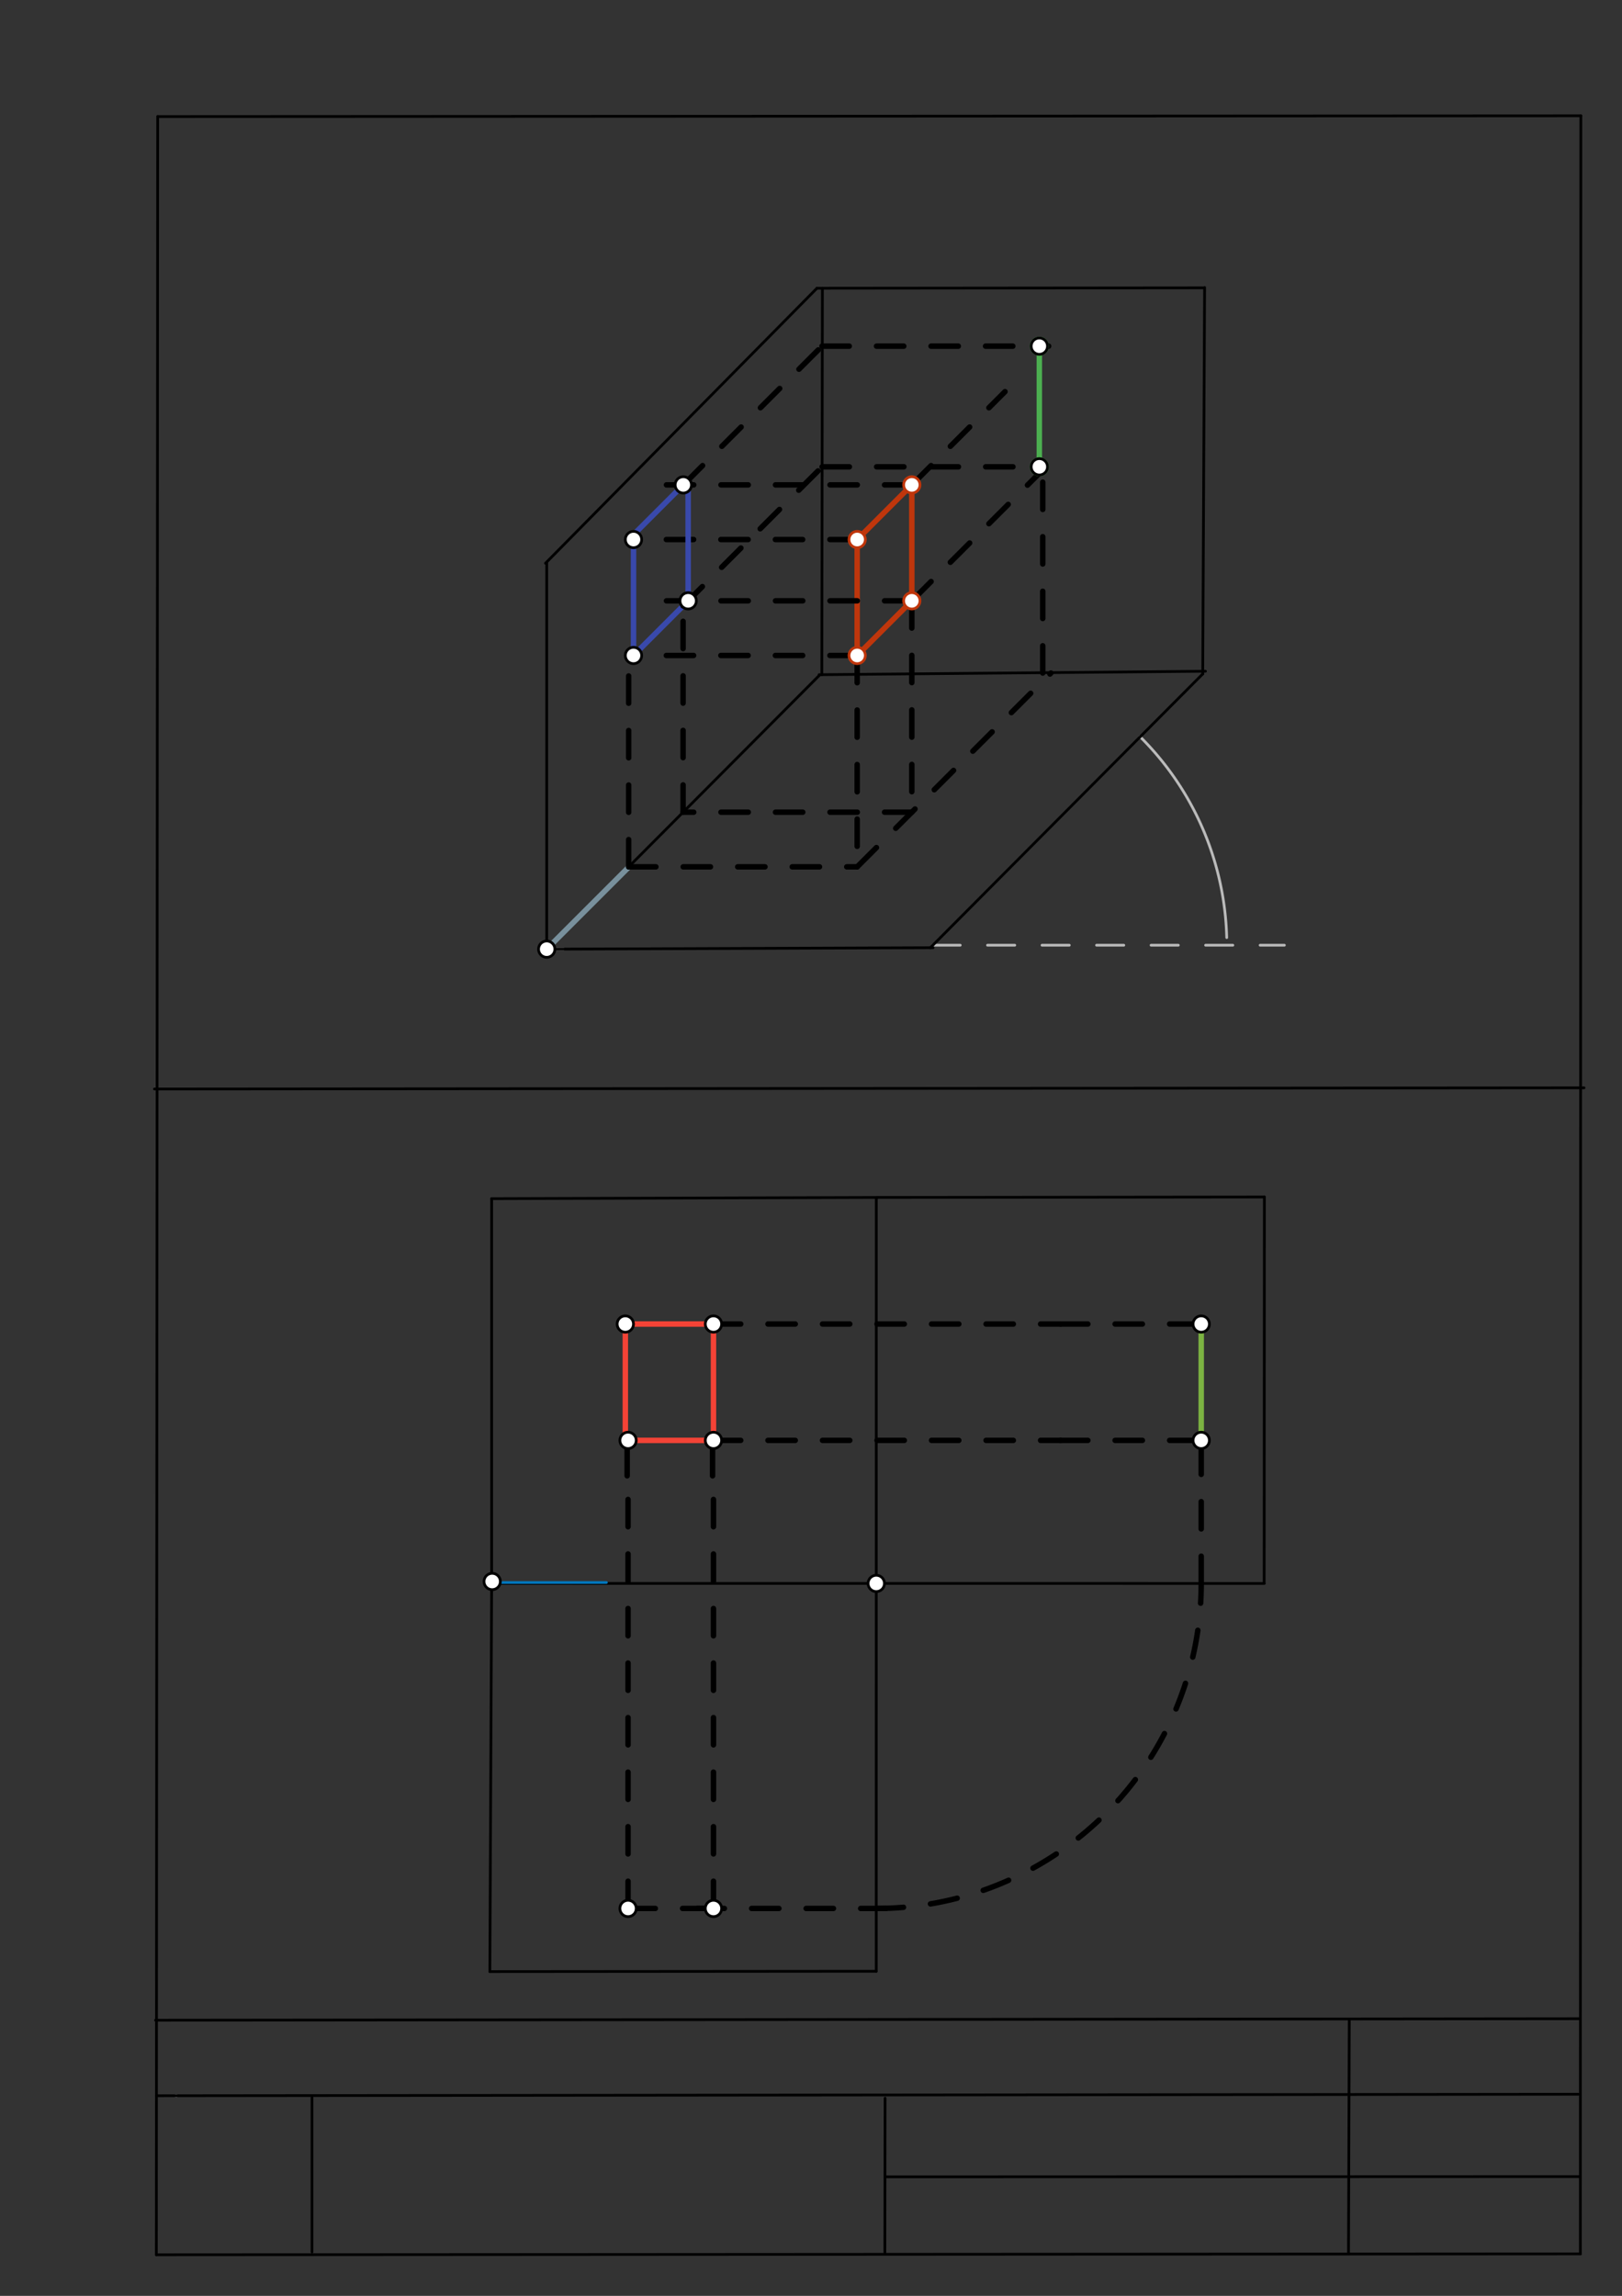 <svg xmlns="http://www.w3.org/2000/svg" class="svg--1it" height="100%" preserveAspectRatio="xMidYMid meet" viewBox="0 0 595 842" width="100%"><rect x="0" y="0" width="595" height="842" fill="#333333" stroke="none"/><defs><marker id="marker-arrow" markerHeight="16" markerUnits="userSpaceOnUse" markerWidth="24" orient="auto-start-reverse" refX="24" refY="4" viewBox="0 0 24 8"><path d="M 0 0 L 24 4 L 0 8 z" stroke="inherit"></path></marker></defs><g class="aux-layer--1FB"><g class="element--2qn"><line stroke="#bbbbbb" stroke-dasharray="none" stroke-linecap="round" stroke-width="1" x1="64.45" x2="64.8" y1="768.593" y2="768.592"></line></g><g class="element--2qn"><line stroke="#bbbbbb" stroke-dasharray="10" stroke-linecap="round" stroke-width="1" x1="342.25" x2="471.15" y1="346.65" y2="346.65"></line></g><g class="element--2qn"><path d="M 450 343.85 A 107.786 107.786 0 0 0 418.251 270.218" fill="none" stroke="#bbbbbb" stroke-dasharray="none" stroke-linecap="round" stroke-width="1"></path></g><g class="element--2qn"><line stroke="#bbbbbb" stroke-dasharray="none" stroke-linecap="round" stroke-width="1" x1="200.55" x2="206.7" y1="348.1" y2="348.077"></line></g></g><g class="main-layer--3Vd"><g class="element--2qn"><line stroke="#000000" stroke-dasharray="none" stroke-linecap="round" stroke-width="1" x1="57.35" x2="579.727" y1="826.927" y2="826.6"></line></g><g class="element--2qn"><line stroke="#000000" stroke-dasharray="none" stroke-linecap="round" stroke-width="1" x1="57.843" x2="579.9" y1="42.752" y2="42.47"></line></g><g class="element--2qn"><line stroke="#000000" stroke-dasharray="none" stroke-linecap="round" stroke-width="1" x1="57.843" x2="57.35" y1="42.752" y2="826.927"></line></g><g class="element--2qn"><line stroke="#000000" stroke-dasharray="none" stroke-linecap="round" stroke-width="1" x1="579.9" x2="579.727" y1="42.47" y2="826.6"></line></g><g class="element--2qn"><line stroke="#000000" stroke-dasharray="none" stroke-linecap="round" stroke-width="1" x1="57.054" x2="579.396" y1="740.9" y2="740.35"></line></g><g class="element--2qn"><line stroke="#000000" stroke-dasharray="none" stroke-linecap="round" stroke-width="1" x1="57.387" x2="578.961" y1="768.6" y2="768.051"></line></g><g class="element--2qn"><line stroke="#000000" stroke-dasharray="none" stroke-linecap="round" stroke-width="1" x1="114.45" x2="114.45" y1="825.891" y2="769.198"></line></g><g class="element--2qn"><line stroke="#000000" stroke-dasharray="none" stroke-linecap="round" stroke-width="1" x1="494.672" x2="494.954" y1="826.095" y2="741.056"></line></g><g class="element--2qn"><line stroke="#000000" stroke-dasharray="none" stroke-linecap="round" stroke-width="1" x1="324.594" x2="324.673" y1="826.207" y2="769.514"></line></g><g class="element--2qn"><line stroke="#000000" stroke-dasharray="none" stroke-linecap="round" stroke-width="1" x1="579.75" x2="324.632" y1="798.254" y2="798.347"></line></g><g class="element--2qn"><line stroke="#000000" stroke-dasharray="none" stroke-linecap="round" stroke-width="1" x1="56.664" x2="581.074" y1="399.393" y2="398.958"></line></g><g class="element--2qn"><line stroke="#000000" stroke-dasharray="none" stroke-linecap="round" stroke-width="1" x1="200.55" x2="342.281" y1="348.1" y2="347.565"></line></g><g class="element--2qn"><line stroke="#000000" stroke-dasharray="none" stroke-linecap="round" stroke-width="1" x1="200.55" x2="200.55" y1="348.1" y2="206.368"></line></g><g class="element--2qn"><line stroke="#000000" stroke-dasharray="none" stroke-linecap="round" stroke-width="1" x1="341.281" x2="441.255" y1="347.565" y2="247.099"></line></g><g class="element--2qn"><line stroke="#000000" stroke-dasharray="none" stroke-linecap="round" stroke-width="1" x1="200.55" x2="300.565" y1="348.1" y2="247.676"></line></g><g class="element--2qn"><line stroke="#000000" stroke-dasharray="none" stroke-linecap="round" stroke-width="1" x1="200.1" x2="299.676" y1="206.568" y2="105.708"></line></g><g class="element--2qn"><line stroke="#000000" stroke-dasharray="none" stroke-linecap="round" stroke-width="1" x1="301.676" x2="301.471" y1="105.708" y2="247.44"></line></g><g class="element--2qn"><line stroke="#000000" stroke-dasharray="none" stroke-linecap="round" stroke-width="1" x1="300.471" x2="442.197" y1="247.44" y2="246.169"></line></g><g class="element--2qn"><line stroke="#000000" stroke-dasharray="none" stroke-linecap="round" stroke-width="1" x1="299.676" x2="441.408" y1="105.708" y2="105.572"></line></g><g class="element--2qn"><line stroke="#000000" stroke-dasharray="none" stroke-linecap="round" stroke-width="1" x1="441.197" x2="441.887" y1="247.169" y2="105.438"></line></g><g class="element--2qn"><line stroke="#000000" stroke-dasharray="none" stroke-linecap="round" stroke-width="1" x1="180.35" x2="322.082" y1="439.6" y2="439.156"></line></g><g class="element--2qn"><line stroke="#000000" stroke-dasharray="none" stroke-linecap="round" stroke-width="1" x1="322.082" x2="463.814" y1="439.156" y2="438.992"></line></g><g class="element--2qn"><line stroke="#000000" stroke-dasharray="none" stroke-linecap="round" stroke-width="1" x1="180.35" x2="180.35" y1="439.6" y2="581.332"></line></g><g class="element--2qn"><line stroke="#000000" stroke-dasharray="none" stroke-linecap="round" stroke-width="1" x1="180.35" x2="179.697" y1="581.332" y2="723.063"></line></g><g class="element--2qn"><line stroke="#000000" stroke-dasharray="none" stroke-linecap="round" stroke-width="1" x1="463.814" x2="463.736" y1="438.992" y2="580.724"></line></g><g class="element--2qn"><line stroke="#000000" stroke-dasharray="none" stroke-linecap="round" stroke-width="1" x1="179.697" x2="321.429" y1="723.063" y2="722.948"></line></g><g class="element--2qn"><line stroke="#000000" stroke-dasharray="none" stroke-linecap="round" stroke-width="1" x1="463.736" x2="180.271" y1="580.724" y2="580.701"></line></g><g class="element--2qn"><line stroke="#000000" stroke-dasharray="none" stroke-linecap="round" stroke-width="1" x1="321.429" x2="321.454" y1="722.948" y2="439.483"></line></g><g class="element--2qn"><line stroke="#78909C" stroke-dasharray="none" stroke-linecap="round" stroke-width="2" x1="200.55" x2="230.616" y1="348.1" y2="318.034"></line></g><g class="element--2qn"><line stroke="#0277BD" stroke-dasharray="none" stroke-linecap="round" stroke-width="1" x1="179.938" x2="222.457" y1="580.373" y2="580.373"></line></g><g class="element--2qn"><line stroke="#BF360C" stroke-dasharray="none" stroke-linecap="round" stroke-width="2" x1="314.438" x2="334.481" y1="197.873" y2="177.829"></line></g><g class="element--2qn"><line stroke="#BF360C" stroke-dasharray="none" stroke-linecap="round" stroke-width="2" x1="314.438" x2="314.438" y1="197.873" y2="240.393"></line></g><g class="element--2qn"><line stroke="#BF360C" stroke-dasharray="none" stroke-linecap="round" stroke-width="2" x1="334.481" x2="334.481" y1="177.829" y2="220.349"></line></g><g class="element--2qn"><line stroke="#BF360C" stroke-dasharray="none" stroke-linecap="round" stroke-width="2" x1="314.438" x2="334.481" y1="240.393" y2="220.349"></line></g><g class="element--2qn"><line stroke="#000000" stroke-dasharray="10" stroke-linecap="round" stroke-width="2" x1="314.438" x2="232.389" y1="240.393" y2="240.393"></line></g><g class="element--2qn"><line stroke="#000000" stroke-dasharray="10" stroke-linecap="round" stroke-width="2" x1="314.438" x2="230.616" y1="197.873" y2="197.873"></line></g><g class="element--2qn"><line stroke="#000000" stroke-dasharray="10" stroke-linecap="round" stroke-width="2" x1="314.438" x2="314.438" y1="240.393" y2="317.911"></line></g><g class="element--2qn"><line stroke="#000000" stroke-dasharray="10" stroke-linecap="round" stroke-width="2" x1="230.616" x2="314.438" y1="317.911" y2="317.911"></line></g><g class="element--2qn"><line stroke="#000000" stroke-dasharray="10" stroke-linecap="round" stroke-width="2" x1="334.481" x2="334.481" y1="220.349" y2="299.786"></line></g><g class="element--2qn"><line stroke="#000000" stroke-dasharray="10" stroke-linecap="round" stroke-width="2" x1="314.438" x2="385.511" y1="317.911" y2="246.838"></line></g><g class="element--2qn"><line stroke="#000000" stroke-dasharray="10" stroke-linecap="round" stroke-width="2" x1="334.481" x2="368.669" y1="177.829" y2="143.641"></line></g><g class="element--2qn"><line stroke="#000000" stroke-dasharray="10" stroke-linecap="round" stroke-width="2" x1="334.481" x2="381.262" y1="220.349" y2="173.568"></line></g><g class="element--2qn"><line stroke="#000000" stroke-dasharray="10" stroke-linecap="round" stroke-width="2" x1="334.481" x2="239.056" y1="220.349" y2="220.349"></line></g><g class="element--2qn"><line stroke="#000000" stroke-dasharray="10" stroke-linecap="round" stroke-width="2" x1="334.481" x2="244.389" y1="177.829" y2="177.829"></line></g><g class="element--2qn"><line stroke="#3949AB" stroke-dasharray="none" stroke-linecap="round" stroke-width="2" x1="232.389" x2="252.835" y1="240.393" y2="219.946"></line></g><g class="element--2qn"><line stroke="#3949AB" stroke-dasharray="none" stroke-linecap="round" stroke-width="2" x1="252.433" x2="252.433" y1="220.349" y2="177.829"></line></g><g class="element--2qn"><line stroke="#3949AB" stroke-dasharray="none" stroke-linecap="round" stroke-width="2" x1="230.616" x2="251.546" y1="197.873" y2="176.943"></line></g><g class="element--2qn"><line stroke="#3949AB" stroke-dasharray="none" stroke-linecap="round" stroke-width="2" x1="232.389" x2="232.389" y1="240.393" y2="197.873"></line></g><g class="element--2qn"><line stroke="#000000" stroke-dasharray="10" stroke-linecap="round" stroke-width="2" x1="230.616" x2="230.616" y1="317.911" y2="240.393"></line></g><g class="element--2qn"><line stroke="#000000" stroke-dasharray="10" stroke-linecap="round" stroke-width="2" x1="334.481" x2="250.558" y1="297.867" y2="297.867"></line></g><g class="element--2qn"><line stroke="#000000" stroke-dasharray="10" stroke-linecap="round" stroke-width="2" x1="250.578" x2="250.578" y1="297.867" y2="220.349"></line></g><g class="element--2qn"><line stroke="#000000" stroke-dasharray="10" stroke-linecap="round" stroke-width="2" x1="250.66" x2="301.535" y1="177.829" y2="126.954"></line></g><g class="element--2qn"><line stroke="#000000" stroke-dasharray="10" stroke-linecap="round" stroke-width="2" x1="301.535" x2="384.669" y1="126.954" y2="126.954"></line></g><g class="element--2qn"><line stroke="#000000" stroke-dasharray="10" stroke-linecap="round" stroke-width="2" x1="250.578" x2="306.238" y1="222.203" y2="166.544"></line></g><g class="element--2qn"><line stroke="#000000" stroke-dasharray="10" stroke-linecap="round" stroke-width="2" x1="301.581" x2="381.262" y1="171.201" y2="171.201"></line></g><g class="element--2qn"><line stroke="#4CAF50" stroke-dasharray="none" stroke-linecap="round" stroke-width="2" x1="381.262" x2="381.262" y1="171.201" y2="126.954"></line></g><g class="element--2qn"><line stroke="#000000" stroke-dasharray="10" stroke-linecap="round" stroke-width="2" x1="382.511" x2="382.511" y1="246.838" y2="171.201"></line></g><g class="element--2qn"><line stroke="#000000" stroke-dasharray="10" stroke-linecap="round" stroke-width="2" x1="230.389" x2="230.389" y1="699.917" y2="541.917"></line></g><g class="element--2qn"><line stroke="#F44336" stroke-dasharray="none" stroke-linecap="round" stroke-width="2" x1="230.389" x2="261.722" y1="528.25" y2="528.25"></line></g><g class="element--2qn"><line stroke="#000000" stroke-dasharray="10" stroke-linecap="round" stroke-width="2" x1="230.389" x2="261.722" y1="699.917" y2="699.917"></line></g><g class="element--2qn"><line stroke="#000000" stroke-dasharray="10" stroke-linecap="round" stroke-width="2" x1="261.722" x2="261.722" y1="699.917" y2="541.917"></line></g><g class="element--2qn"><line stroke="#000000" stroke-dasharray="10" stroke-linecap="round" stroke-width="2" x1="261.722" x2="389.056" y1="528.25" y2="528.25"></line></g><g class="element--2qn"><line stroke="#F44336" stroke-dasharray="none" stroke-linecap="round" stroke-width="2" x1="229.389" x2="229.389" y1="485.583" y2="528.25"></line></g><g class="element--2qn"><line stroke="#F44336" stroke-dasharray="none" stroke-linecap="round" stroke-width="2" x1="261.722" x2="261.722" y1="528.25" y2="485.583"></line></g><g class="element--2qn"><line stroke="#000000" stroke-dasharray="10" stroke-linecap="round" stroke-width="2" x1="230.056" x2="230.056" y1="541.25" y2="527.583"></line></g><g class="element--2qn"><line stroke="#000000" stroke-dasharray="10" stroke-linecap="round" stroke-width="2" x1="261.389" x2="261.389" y1="541.25" y2="527.583"></line></g><g class="element--2qn"><line stroke="#F44336" stroke-dasharray="none" stroke-linecap="round" stroke-width="2" x1="229.389" x2="261.722" y1="485.583" y2="485.583"></line></g><g class="element--2qn"><line stroke="#000000" stroke-dasharray="10" stroke-linecap="round" stroke-width="2" x1="261.722" x2="389.056" y1="485.583" y2="485.583"></line></g><g class="element--2qn"><line stroke="#000000" stroke-dasharray="10" stroke-linecap="round" stroke-width="2" x1="255.722" x2="325.056" y1="699.917" y2="699.917"></line></g><g class="element--2qn"><path d="M 321.431 699.917 A 119.204 119.204 0 0 0 440.646 580.722" fill="none" stroke="#000000" stroke-dasharray="10" stroke-linecap="round" stroke-width="2"></path></g><g class="element--2qn"><line stroke="#000000" stroke-dasharray="10" stroke-linecap="round" stroke-width="2" x1="389.056" x2="446.646" y1="528.25" y2="528.25"></line></g><g class="element--2qn"><line stroke="#000000" stroke-dasharray="10" stroke-linecap="round" stroke-width="2" x1="389.056" x2="446.646" y1="485.583" y2="485.583"></line></g><g class="element--2qn"><line stroke="#000000" stroke-dasharray="10" stroke-linecap="round" stroke-width="2" x1="440.646" x2="440.646" y1="580.722" y2="528.25"></line></g><g class="element--2qn"><line stroke="#7CB342" stroke-dasharray="none" stroke-linecap="round" stroke-width="2" x1="440.646" x2="440.646" y1="528.25" y2="485.583"></line></g><g class="element--2qn"><circle cx="200.55" cy="348.1" r="3" stroke="#000000" stroke-width="1" fill="#ffffff"></circle>}</g><g class="element--2qn"><circle cx="180.55" cy="580" r="3" stroke="#000000" stroke-width="1" fill="#ffffff"></circle>}</g><g class="element--2qn"><circle cx="321.442" cy="580.713" r="3" stroke="#000000" stroke-width="1" fill="#ffffff"></circle>}</g><g class="element--2qn"><circle cx="314.438" cy="197.873" r="3" stroke="#BF360C" stroke-width="1" fill="#ffffff"></circle>}</g><g class="element--2qn"><circle cx="334.481" cy="177.829" r="3" stroke="#BF360C" stroke-width="1" fill="#ffffff"></circle>}</g><g class="element--2qn"><circle cx="314.438" cy="240.393" r="3" stroke="#BF360C" stroke-width="1" fill="#ffffff"></circle>}</g><g class="element--2qn"><circle cx="334.481" cy="220.349" r="3" stroke="#BF360C" stroke-width="1" fill="#ffffff"></circle>}</g><g class="element--2qn"><circle cx="232.389" cy="197.873" r="3" stroke="#000000" stroke-width="1" fill="#ffffff"></circle>}</g><g class="element--2qn"><circle cx="250.66" cy="177.829" r="3" stroke="#000000" stroke-width="1" fill="#ffffff"></circle>}</g><g class="element--2qn"><circle cx="232.389" cy="240.393" r="3" stroke="#000000" stroke-width="1" fill="#ffffff"></circle>}</g><g class="element--2qn"><circle cx="252.433" cy="220.349" r="3" stroke="#000000" stroke-width="1" fill="#ffffff"></circle>}</g><g class="element--2qn"><circle cx="381.262" cy="126.954" r="3" stroke="#4CAF50" stroke-width="1" fill="#ffffff"></circle>}</g><g class="element--2qn"><circle cx="381.262" cy="171.201" r="3" stroke="#4CAF50" stroke-width="1" fill="#ffffff"></circle>}</g><g class="element--2qn"><circle cx="381.262" cy="126.954" r="3" stroke="#000000" stroke-width="1" fill="#ffffff"></circle>}</g><g class="element--2qn"><circle cx="381.262" cy="171.201" r="3" stroke="#000000" stroke-width="1" fill="#ffffff"></circle>}</g><g class="element--2qn"><circle cx="230.389" cy="699.917" r="3" stroke="#000000" stroke-width="1" fill="#ffffff"></circle>}</g><g class="element--2qn"><circle cx="261.722" cy="699.917" r="3" stroke="#000000" stroke-width="1" fill="#ffffff"></circle>}</g><g class="element--2qn"><circle cx="230.389" cy="528.25" r="3" stroke="#000000" stroke-width="1" fill="#ffffff"></circle>}</g><g class="element--2qn"><circle cx="261.722" cy="528.25" r="3" stroke="#000000" stroke-width="1" fill="#ffffff"></circle>}</g><g class="element--2qn"><circle cx="261.722" cy="485.583" r="3" stroke="#000000" stroke-width="1" fill="#ffffff"></circle>}</g><g class="element--2qn"><circle cx="229.389" cy="485.583" r="3" stroke="#000000" stroke-width="1" fill="#ffffff"></circle>}</g><g class="element--2qn"><circle cx="440.646" cy="485.583" r="3" stroke="#000000" stroke-width="1" fill="#ffffff"></circle>}</g><g class="element--2qn"><circle cx="440.646" cy="528.25" r="3" stroke="#000000" stroke-width="1" fill="#ffffff"></circle>}</g></g><g class="snaps-layer--2PT"></g><g class="temp-layer--rAP"></g></svg>